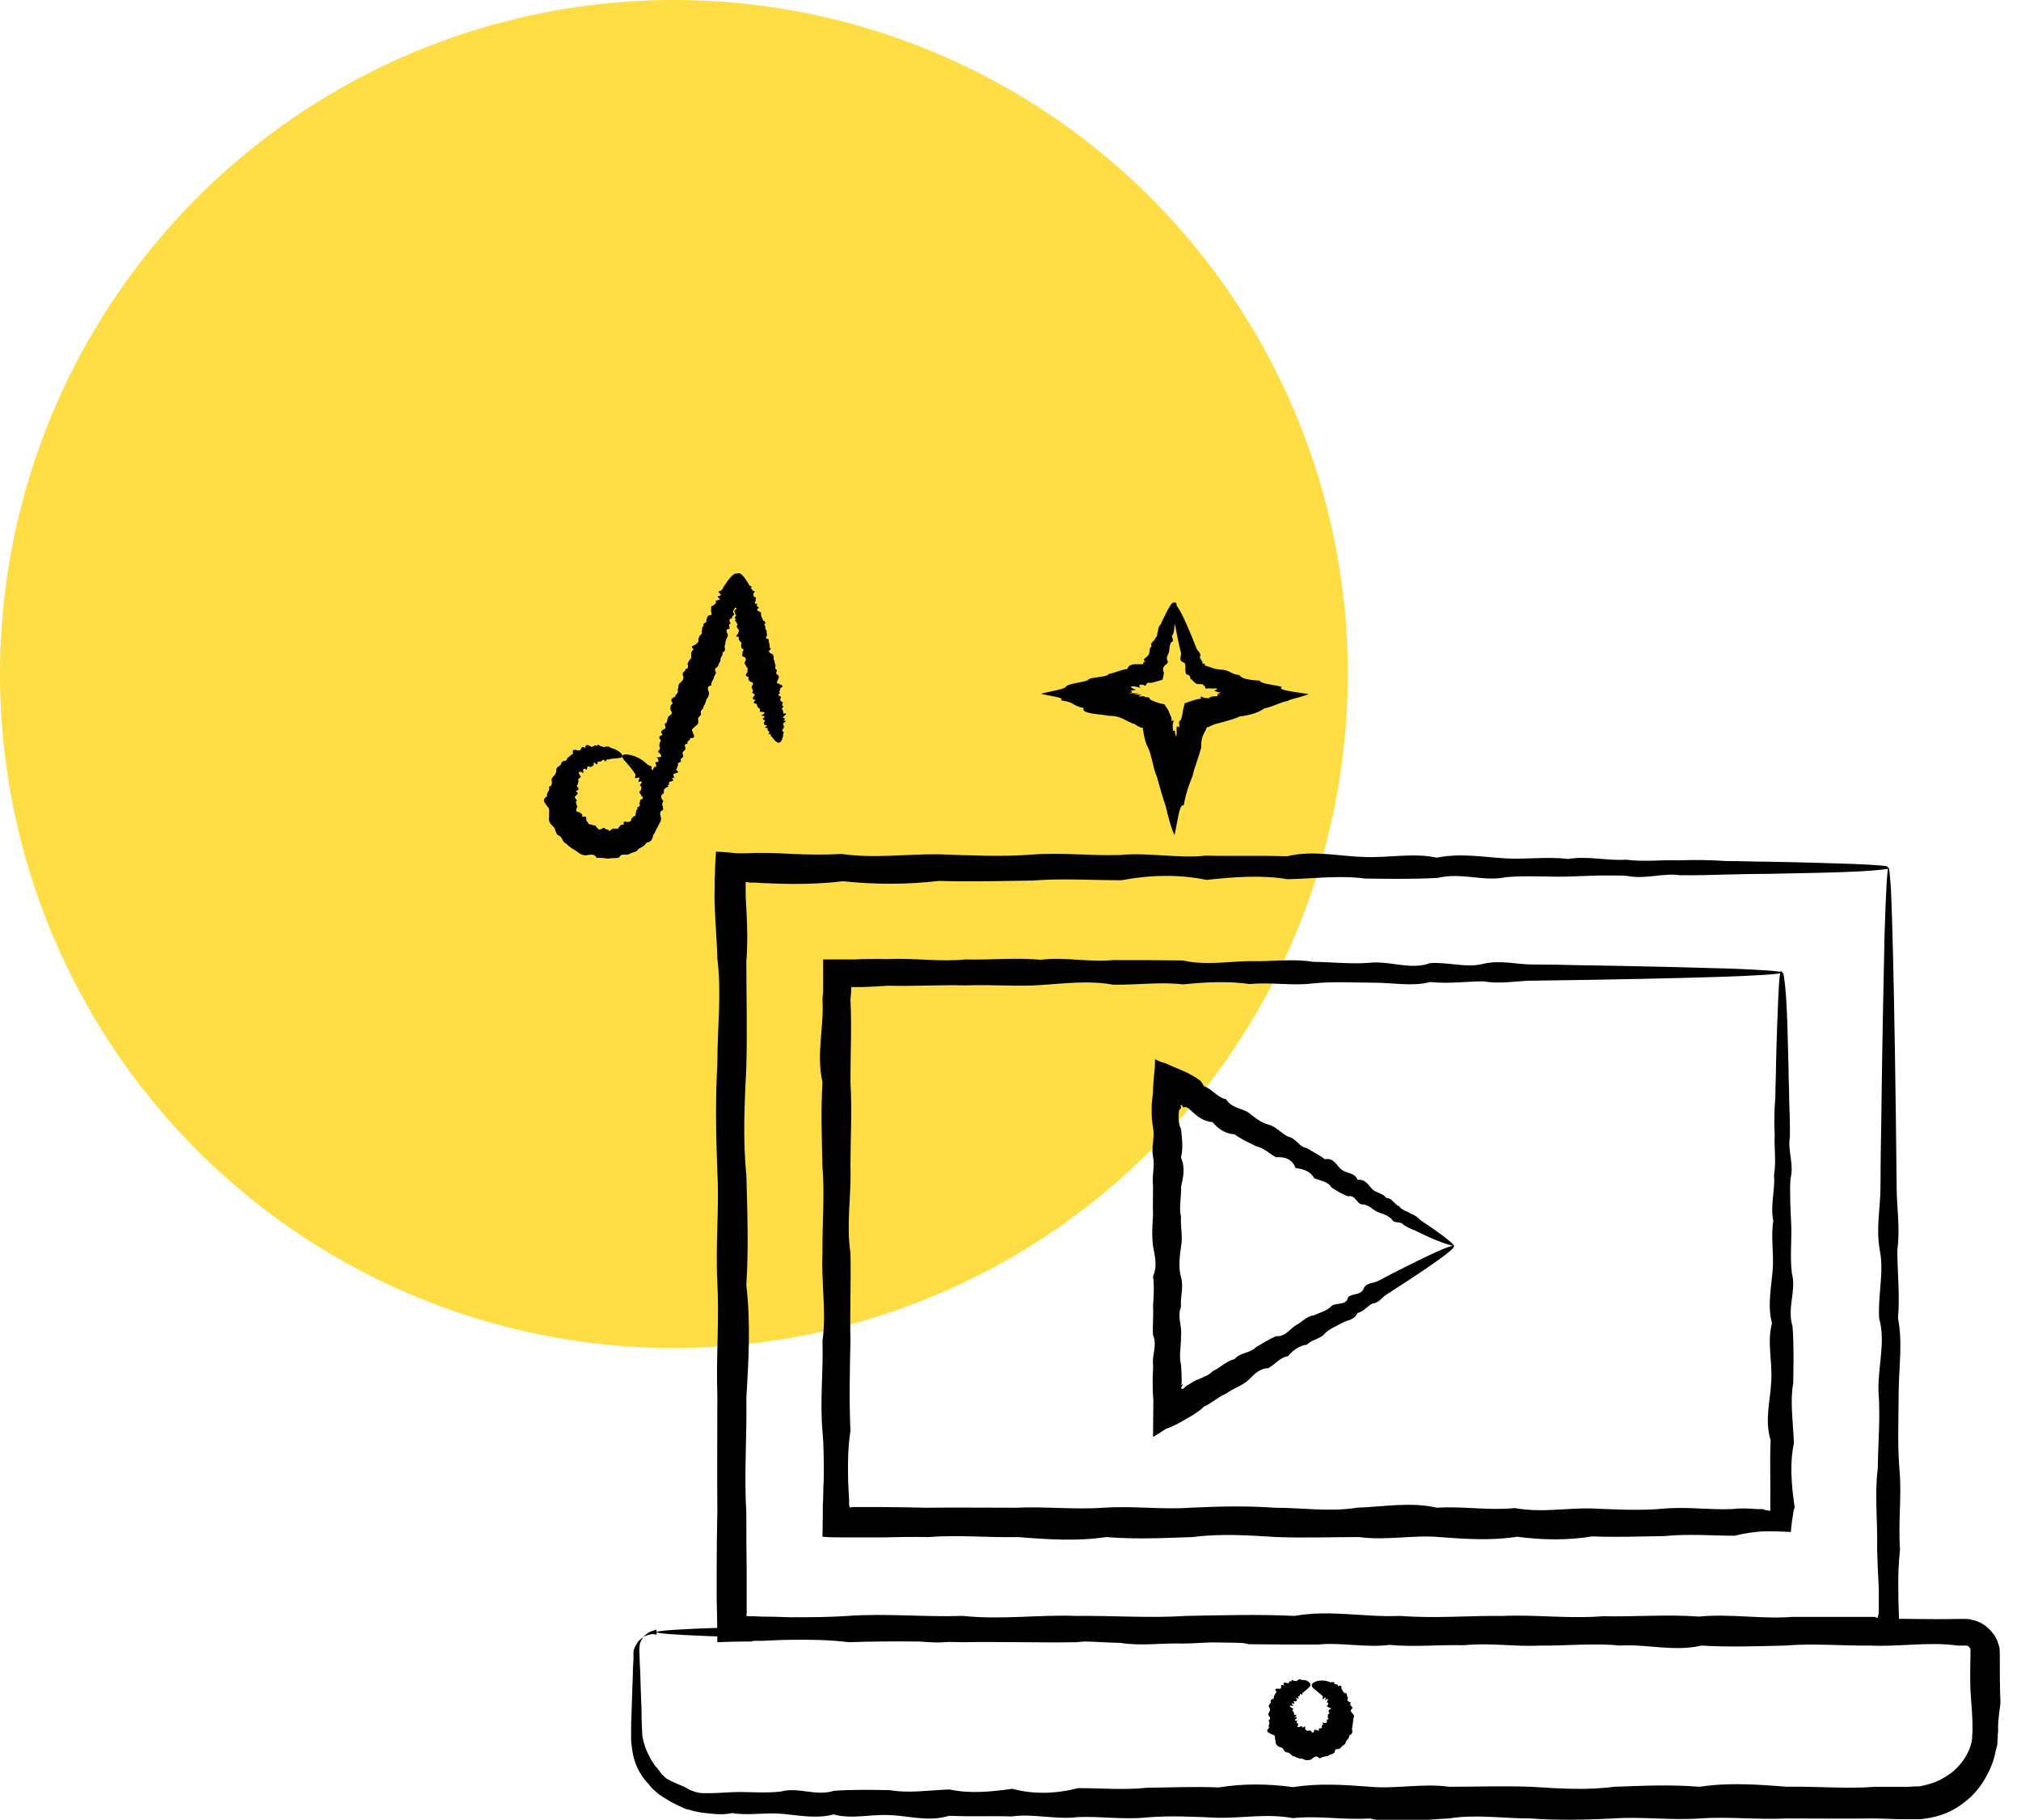 <?xml version="1.0" encoding="UTF-8"?>
<svg id="Layer_1" data-name="Layer 1" xmlns="http://www.w3.org/2000/svg" viewBox="0 0 59.98 54">
  <defs>
    <style>
      .cls-1 {
        fill: #fd4;
      }
    </style>
  </defs>
  <circle class="cls-1" cx="20" cy="20" r="20"/>
  <g>
    <path d="m56.05,25.78s-.31.05-.92.08c-.6.03-1.49.05-2.64.07-.38,0-.8.01-1.24.02-.44.01-.91.03-1.4.02-.5-.07-1.02.13-1.57.02-.55-.03-1.12,0-1.72.02-.6.02-1.22-.04-1.87.02-.65.14-1.32-.15-2.02.02-.7.04-1.41.03-2.16.02-.74-.1-1.5,0-2.29.02-.78-.13-1.59-.07-2.41.02-.83-.17-1.67-.15-2.53.01-.86,0-1.75-.06-2.65.01-.9.01-1.82.04-2.76.01-.94.11-1.89.11-2.86.01-.48.06-.97.08-1.47.08-.25,0-.49-.01-.74-.02-.12,0-.25-.01-.37-.02h-.19s-.01-.01-.01-.01h0s0,0,0,0h0s-.02,0-.02,0c-.03,0-.06-.01-.08-.01,0,.02,0,.05,0,.08v.05s0,.17,0,.17c0,.23.02.45.03.68.02.45.03.91-.01,1.37,0,1.03.03,2.07,0,3.13-.05,1.06-.11,2.13,0,3.21.03,1.08.07,2.18,0,3.28.13,1.11.07,2.22,0,3.35.02,1.13-.07,2.26,0,3.41,0,.57,0,1.15.01,1.73,0,.29,0,.58,0,.87v.22s0,.11,0,.11v.05s0,0,0,0c0,.02,0,.04-.02.06h0s.04.01.06.02h0s.05,0,.05,0h.11s.22.01.22.01c.29,0,.58.01.87.02.58,0,1.15,0,1.72-.04,1.15-.08,2.28.04,3.41,0,1.13.12,2.24-.04,3.35,0,1.11-.01,2.2.07,3.28,0,1.08-.02,2.15-.05,3.21,0,1.06-.19,2.1.05,3.13,0,1.03.08,2.05-.01,3.05,0,1-.04,1.99.09,2.96.01.97.02,1.92-.06,2.86.01.94-.09,1.86.08,2.76.01.45,0,.9,0,1.34,0,.22,0,.44,0,.66,0,.11,0,.22,0,.33,0,.04,0,.03,0,.04,0h.03s.05,0,.05,0c.03.01.06.02.09.03.01-.02.02-.06.03-.1,0-.05.01-.06.01-.18,0-.2,0-.39,0-.59-.02-.39-.04-.77-.05-1.16.02-.83-.08-1.63.02-2.41.01-.78.08-1.55.02-2.29-.02-.74.22-1.46.02-2.16-.04-.7.15-1.37.02-2.02-.12-.65.02-1.27.02-1.87,0-.6.01-1.17.02-1.72.03-2.47.07-4.41.1-5.74.02-.66.04-1.17.06-1.51.02-.34.04-.52.06-.52.02,0,.04.22.07.64.02.42.04,1.05.06,1.86.04,1.62.08,4,.11,6.99,0,.6.11,1.22.02,1.87,0,.65.08,1.32.02,2.02.14.7.03,1.41.02,2.16,0,.74-.04,1.5.02,2.29.08.78-.04,1.59.02,2.41-.04.38-.06.77-.05,1.16,0,.19,0,.39.01.59.01.31.02.62.04.93-.11,0-.22.01-.32.02h-.28s-.26-.02-.26-.02c-.11,0-.22,0-.33,0-.22,0-.44,0-.66,0-.44.01-.89.04-1.34.04-.9-.13-1.82-.04-2.76.01-.94.05-1.89-.02-2.86.01-.97-.02-1.96.03-2.96.01-1,.06-2.02.08-3.05,0-1.03.04-2.07,0-3.13,0-1.06.05-2.13,0-3.21,0-1.08.03-2.18-.13-3.28,0-1.11.02-2.22-.02-3.35,0-1.13-.02-2.26-.04-3.41,0-.57-.07-1.15-.08-1.72-.07-.29,0-.58.02-.87.03h-.22s-.11.02-.11.02h-.06s-.1,0-.1,0c-.27,0-.55.01-.82.02h0c0-.44-.01-.88-.02-1.31,0-.29,0-.58,0-.87,0-.58.01-1.15.02-1.73-.01-1.15,0-2.28,0-3.41-.04-1.13.06-2.24,0-3.35-.06-1.11.06-2.2,0-3.28-.04-1.08-.06-2.15,0-3.21,0-1.06.13-2.1,0-3.13-.01-.46-.05-.92-.07-1.37-.01-.23-.02-.45-.01-.68,0-.17,0-.33.01-.49,0-.22.02-.43.03-.63.22.01.43.03.63.05.17,0,.35,0,.52-.01.12,0,.25,0,.37,0,.25,0,.5.02.74.03.49.02.98.03,1.47,0,.97.14,1.92,0,2.86.01.94.03,1.86.08,2.76.01.9-.07,1.78.04,2.65.01.86-.08,1.71.11,2.53.02.82.02,1.63-.01,2.41.02.78-.19,1.55,0,2.29.02.74.03,1.46-.13,2.16.02.7-.14,1.37-.02,2.02.02.65.04,1.27-.06,1.87.02.6-.1,1.17.06,1.72.02.55.07,1.07,0,1.57.02.5-.02.96-.01,1.4.02.44,0,.85.02,1.24.02,1.15.02,2.04.05,2.64.07.6.03.92.05.92.08Z"/>
    <path d="m52.93,28.9s.05.25.08.72c.03.47.05,1.17.07,2.06,0,.3.02.62.02.97.01.34.03.71.02,1.1-.07.39.13.8.02,1.22-.03.43,0,.88.02,1.35.02.47-.04.96.02,1.46.14.51-.15,1.03.02,1.58.04.54.03,1.1.02,1.68-.1.58,0,1.17.02,1.79-.13.61-.07,1.24.02,1.88v.03s-.02.05-.02.05l-.02.1c0,.07-.02.13-.03.2-.02.13-.03.25-.04.37-.18-.01-.36-.02-.52-.02h-.24c-.06,0-.12,0-.18.01-.24.02-.48.06-.73.12-.67,0-1.36-.06-2.07.01-.7.01-1.42.04-2.15.01-.73.12-1.48.11-2.23.01-.76.12-1.53.07-2.31.01-.78-.07-1.58.11-2.38,0-.8,0-1.62.03-2.44,0-.83-.05-1.66-.11-2.51,0-.85.03-1.7.07-2.56,0-.86.13-1.74.07-2.62,0-.88.02-1.77-.07-2.66,0-.45-.01-.9,0-1.35.01-.23,0-.45,0-.68,0-.16,0-.32,0-.48,0-.21,0-.42,0-.63-.02h0c0-.22.01-.43.01-.64v-.3s.01-.17.01-.17c0-.23.01-.45.02-.68,0-.45,0-.9-.04-1.35-.08-.9.03-1.78,0-2.66.12-.88-.04-1.75,0-2.62-.01-.86.07-1.72,0-2.56-.02-.85-.05-1.68,0-2.51-.19-.83.05-1.64,0-2.45,0-.07.01-.14.02-.21v-.1s0-.07,0-.07v-.09c0-.24,0-.48,0-.72.22,0,.45,0,.67,0h.28s.19-.01.19-.01c.26,0,.51-.01.77,0,.78-.04,1.55.09,2.31.01.76.02,1.5-.06,2.23.01.73-.09,1.45.08,2.15.01.7,0,1.39,0,2.07.01.67.15,1.34.03,1.98.02.64.02,1.27-.08,1.89.02.61.01,1.21.08,1.79.02.58-.02,1.14.22,1.68.02.54-.04,1.07.15,1.58.02.51-.12.99.02,1.46.02.47,0,.92.01,1.35.02,1.93.03,3.44.07,4.48.1,1.03.04,1.59.08,1.59.12,0,.04-.68.09-1.95.13-1.27.04-3.12.08-5.46.11-.47,0-.96.11-1.46.02-.51,0-1.03.08-1.58.02-.54.14-1.1.02-1.68.02-.58,0-1.17-.04-1.79.02-.61.08-1.24-.04-1.89.02-.64-.09-1.3-.06-1.98.01-.67-.08-1.36.02-2.07.01-.7-.13-1.42-.04-2.15.01-.73.05-1.48-.02-2.23.01-.76-.02-1.53.03-2.31.01-.25.02-.51.03-.77.04h-.19s-.09,0-.09,0h0s-.02,0-.03,0c0,0,0,.02-.01.03h0s0,0,0,0v.02s0,.11,0,.11l-.02.21c.04.8,0,1.62,0,2.45.05.83,0,1.66,0,2.51.03.85-.13,1.7,0,2.56.02.86-.02,1.74,0,2.62-.02.88-.04,1.77,0,2.66-.07.45-.08.9-.07,1.35,0,.23.02.45.03.68v.17s.01.02.01.02h0s0,.02,0,.02c0,.02.01.03.02.03h.04s0-.01,0-.01h0s0,0,0,0c0,0,0,0,0,0h.18c.23,0,.45,0,.68,0,.45,0,.9.01,1.35.02.9-.01,1.78,0,2.66,0,.88-.04,1.75.06,2.62,0,.86-.06,1.72.06,2.56,0,.84-.04,1.68-.06,2.51,0,.83,0,1.64.13,2.44,0,.8-.03,1.6-.18,2.38,0,.78-.05,1.55.09,2.31.01.76.14,1.5,0,2.23.01.73.03,1.45.07,2.15.01.7-.07,1.39.04,2.07.01.25-.03.49-.02.73,0h.18s.03.01.04.02h.01s.03.01.03.01c.04,0,.09.02.14.02,0-.03,0-.06,0-.1,0-.02,0-.03,0-.05,0,0,0-.02,0-.02,0,0,0,0,0-.01v-.03c.01-.64-.02-1.27.01-1.88-.19-.61,0-1.21.02-1.79.03-.58-.13-1.14.02-1.68-.14-.54-.02-1.07.02-1.58.04-.51-.06-.99.02-1.46-.1-.47.06-.92.02-1.35.07-.43,0-.84.02-1.22-.02-.39-.01-.75.02-1.1,0-.34.02-.67.02-.97.02-.9.05-1.59.07-2.06.02-.47.05-.72.08-.72Z"/>
    <path d="m19.48,48.35s-.02.01-.04.02c-.03.01-.07.02-.12.04-.1.04-.25.14-.32.34-.03.1-.03.21-.02.36,0,.14.01.3.02.47.01.34.02.73.04,1.18,0,.15,0,.3.01.46,0,.08.01.15.01.23,0,.08.02.15.04.23.04.15.09.3.18.45.03.08.08.14.13.22.02.04.05.07.08.1.03.03.05.07.08.1.02.04.05.07.08.11.03.03.07.06.1.09.03.03.07.05.11.07.04.02.08.05.12.06.17.08.34.13.5.24.05.01.09.03.14.05.05.01.1.02.14.03.05.01.1.01.15.01.05,0,.1,0,.15,0,.22,0,.45-.02.68-.03.46-.02.94.04,1.45-.02.5-.14,1.02.15,1.56-.02.54-.04,1.09-.03,1.66-.02.57.1,1.16,0,1.77-.02.61.13,1.23.07,1.86-.02.64.17,1.29.15,1.96-.02.67,0,1.35.06,2.04-.01.7-.01,1.41-.04,2.13-.01.72-.12,1.46-.11,2.21-.01.75-.12,1.51-.07,2.28-.01.77.07,1.56-.11,2.35,0,.79,0,1.6-.03,2.42,0,.82.05,1.64.11,2.48,0,.84-.03,1.68-.07,2.53,0,.85-.13,1.72-.07,2.59,0,.87-.02,1.75.07,2.63,0,.22,0,.44,0,.67,0h.33s.16-.01.16-.01h.13c.18-.03.35-.08.51-.14.16-.07.31-.16.46-.27.14-.11.27-.25.37-.4.1-.15.18-.32.22-.5.01-.04.02-.09.02-.13v-.07s.01-.07.01-.07v-.07s0-.04,0-.07v-.17c-.01-.22-.02-.44-.04-.67-.04-.44-.03-.88-.02-1.32v-.08s0-.06,0-.06c0,0,0-.01,0-.02,0,0,0-.01,0-.02,0-.02-.01-.03-.01-.04-.01,0-.02-.03-.03-.04-.02-.03-.06-.04-.09-.04,0,0-.02,0-.02,0,0,0-.02,0-.03,0h-.04s-.16,0-.16,0c-.87-.12-1.73.04-2.59,0-.85.01-1.7-.07-2.53,0-.84.02-1.66.05-2.48,0-.82.19-1.62-.05-2.42,0-.79-.08-1.58.01-2.35,0-.77.04-1.53-.09-2.28-.01-.75-.02-1.48.06-2.21-.01-.72.09-1.43-.08-2.13-.01-.7,0-1.38,0-2.04-.01-.67-.15-1.32-.02-1.96-.02-.64-.02-1.26.08-1.86-.02-.6-.01-1.19-.08-1.77-.02-.57.02-1.13-.22-1.66-.02-.54.04-1.06-.15-1.56-.02-.5.12-.98-.02-1.45-.02-.46,0-.91-.01-1.33-.02-1.91-.03-3.4-.07-4.43-.1-1.02-.04-1.57-.08-1.57-.12,0-.04.67-.09,1.93-.13,1.25-.04,3.08-.08,5.4-.11.46,0,.94-.11,1.45-.02.5,0,1.02-.08,1.56-.02.54-.14,1.09-.03,1.66-.02.57,0,1.16.04,1.77-.02.6-.08,1.23.04,1.86-.02.64.09,1.29.06,1.96-.01.67.08,1.35-.02,2.04-.01.7.13,1.41.04,2.13-.01.72-.05,1.46.02,2.21-.01.75.02,1.51-.03,2.28-.01.77-.06,1.56-.08,2.35,0,.8-.04,1.6,0,2.42,0,.82-.05,1.64,0,2.48,0,.84-.03,1.68.13,2.53,0,.85-.02,1.72.02,2.59,0h.16s.04,0,.04,0c.01,0,.02,0,.05,0,.05,0,.09,0,.14.02.18.03.36.11.5.24.07.06.13.13.19.21.05.08.1.16.12.25.01.04.03.09.04.13,0,.05.01.09.01.14,0,.05,0,.07,0,.1v.08c0,.44,0,.88.02,1.32-.03.22-.06.44-.07.67v.17s0,.06-.01.09v.1s-.01.1-.01.1v.1c-.02.06-.03.13-.05.19-.05.26-.14.51-.27.74-.12.23-.28.45-.48.64-.2.18-.43.34-.67.45-.25.11-.52.17-.79.2h-.2s-.17,0-.17,0h-.33c-.22-.01-.44-.01-.67-.02-.88.01-1.76,0-2.63,0-.87.04-1.73-.06-2.59,0-.85.06-1.7-.06-2.53,0-.84.04-1.66.06-2.48,0-.82,0-1.62-.13-2.42,0-.8.03-1.58.18-2.35,0-.77.05-1.53-.09-2.28-.01-.75-.14-1.48,0-2.21-.01-.72-.03-1.43-.07-2.13-.01-.7.07-1.38-.04-2.04-.01-.67.08-1.32-.11-1.96-.02-.64-.02-1.26.01-1.86-.02-.61.19-1.19,0-1.77-.02-.57-.03-1.13.13-1.66-.02-.54.14-1.06.02-1.56-.02-.5-.04-.98.06-1.45-.02-.23.05-.46.04-.68.01-.05,0-.12-.01-.18-.02-.06,0-.12-.02-.18-.03-.06-.01-.12-.02-.17-.04-.06-.02-.11-.03-.17-.04-.21-.1-.42-.19-.6-.31-.05-.03-.09-.06-.14-.09-.04-.03-.09-.06-.13-.1-.04-.03-.08-.07-.12-.11-.04-.04-.07-.08-.1-.12-.3-.3-.46-.69-.5-1.05-.01-.09-.03-.18-.03-.27,0-.09,0-.18,0-.26,0-.16,0-.31.01-.46.01-.44.03-.84.04-1.18,0-.17.01-.33.02-.47,0-.04,0-.07,0-.11,0-.02,0-.03,0-.05,0-.02,0-.04,0-.06,0-.08.03-.14.06-.2.01-.03.03-.06.05-.08,0-.01.02-.03.02-.04.01-.01.02-.02.03-.03.02-.02.04-.04.06-.06.02-.02.04-.03.06-.04.04-.03.08-.05.12-.06.04-.02.07-.02.1-.03.06-.02.11-.01.14,0,.03,0,.05,0,.05.01Z"/>
    <path d="m38.89,49.99c0,.06-.06.1-.14.17-.01.01-.03.02-.04.03-.01.02-.03.04-.04.04-.04-.06.01.13-.05.04-.03-.02-.04.01-.05.05,0,.03-.06-.01-.04.05.03.06,0,.04-.03.02-.03-.02-.06-.03-.01.04,0,.04-.01.05-.04.06-.1-.05-.03.04-.03.07-.12-.05-.09.01-.02.07-.17-.05-.16,0-.01.08,0,.02-.08.04,0,.08,0,.03.04.05,0,.08.12.03.11.04.02.08.12,0,.08.03.03.08-.03.02,0,.03.03.03.03,0,.05,0,.01.04,0,.03.05.03.05.07-.01.03-.02.06-.02.07,0,.02.03.02.08-.01.04,0,.08-.02.07.05.09-.1.07-.04.08.04.02,0,.02.02.04.03.01.01.03.02.05,0,.01.01.03,0,.04,0,.02,0,.03-.01.04.02.01.02.03.04.05.04.02,0,.03-.01.04-.05,0-.04.02-.04.04-.03.02.01.04.02.05,0,.04.05.05.03.05.01,0-.02,0-.06.02-.05.01-.02.09.02.07-.05,0-.02,0-.03.01-.05,0-.01.02-.02.05-.01-.07-.07-.05-.07-.02-.06.03,0,.09.02.07,0,.04,0,.05,0,.04-.03,0-.02-.02-.04,0-.04-.01-.02.01-.02.03-.03.02,0,.03-.02,0-.04.01-.01,0-.03-.01-.04,0-.01,0-.02.03-.04-.05-.01-.03-.02,0-.04.02-.01.05-.03.01-.04,0-.03-.02-.05,0-.08.07-.03.07-.05.05-.06-.02,0-.06,0-.06-.02,0-.03-.1,0-.02-.07,0-.02.03-.09-.03-.07-.02,0,.02-.05.03-.08.01-.03,0-.05-.07.01-.02,0,0-.03,0-.06,0-.03,0-.05-.04,0-.09.09-.03-.04-.04-.05-.01-.02-.03-.03-.05-.05-.14-.13-.28-.2-.28-.28,0-.04.04-.09.14-.12.09-.03.25-.04.42.03.03.01.13-.05.11.05.03.02.12-.01.11.07.13-.07.09.05.11.09.04.03.03.1.1.11.1,0,.02.11.09.13-.05.09-.01.12.08.15-.03.04-.02.07,0,.09.02.03.05.05.05.08-.11.08-.02.12.03.19.02.03.02.07,0,.1,0,.03-.02.07-.01.1-.03.06,0,.14-.04.21.03.09.02.17-.07.2,0,.08-.07.13-.11.19,0,.05-.03.08-.06.1-.03.02-.06.04-.09.08-.02.04-.07.04-.11.04-.04,0-.07.03-.07.1-.06.06-.15.06-.21.11-.08.01-.16.02-.24.07-.05-.06-.09-.07-.13-.05-.04.01-.08.05-.12.08-.04.02-.09.02-.13.02-.04,0-.08-.02-.12-.04-.09,0-.17-.03-.24-.07-.05,0-.08-.03-.11-.06-.03-.03-.06-.06-.11-.06-.05,0-.07-.03-.1-.07-.02-.04-.04-.07-.09-.08-.04-.01-.08-.03-.11-.06-.03-.03-.05-.07-.04-.12-.02-.03-.02-.08-.02-.12,0-.04-.02-.07-.09-.08-.03-.03-.09-.04-.12-.07-.03-.03-.04-.07.04-.13-.03-.03-.02-.07,0-.11,0-.04.02-.07-.03-.1.06-.04.06-.07.05-.1-.02-.03-.05-.06-.05-.1.03-.07.08-.12.03-.19-.03-.04-.01-.07,0-.09.02-.03.05-.05.05-.08-.03-.04,0-.06.04-.08.03-.02.07-.03.04-.08.04-.04.04-.1.09-.13-.06-.07-.05-.1,0-.1.04,0,.09,0,.11,0,.03,0,.02-.05.02-.08,0-.03.02-.05.09-.01-.06-.14.06-.08.11-.07.05,0,.03-.1.11-.05-.02-.11.09.02.1-.03.06.05.06-.02.1-.02.02-.03.05-.03.09,0,.03,0,.05,0,.07,0,.07.01.12.03.15.06.03.02.05.05.05.08Z"/>
    <path d="m43.16,36.98s-.33-.07-.88-.33c-.09-.04-.19-.09-.29-.14-.11-.04-.22-.09-.33-.16-.08-.13-.29-.02-.36-.18-.11-.1-.25-.15-.4-.2-.15-.06-.25-.2-.43-.23-.21.03-.22-.3-.46-.24-.17-.06-.33-.16-.49-.26-.11-.19-.34-.2-.52-.28-.11-.21-.32-.27-.55-.3-.1-.26-.3-.34-.58-.32-.2-.11-.36-.28-.6-.33-.21-.11-.43-.2-.63-.35-.27-.02-.48-.15-.65-.36-.28-.02-.48-.19-.67-.37-.02-.02-.05-.04-.08-.06-.01,0-.03-.02-.04-.02,0,0-.01,0-.01,0h0s-.03,0-.04,0c-.03.01-.02.04-.07-.05-.01-.01-.03-.02-.04-.02,0,.05.02.09,0,.12-.03.02-.05,0-.06.18,0,.14,0,.28.07.42.03.28.07.56,0,.85.13.29.07.58,0,.87.02.29-.07.59,0,.88-.02.3.06.6,0,.9-.04.3-.08.6,0,.9.09.3-.03.59,0,.88-.12.29.04.58,0,.87.01.29-.07.57,0,.85.01.14.02.28.02.42,0,.03,0,.07,0,.1v.03s0,0,0,0h0s-.01.03-.03.05c.07-.02.08-.05.07-.03,0,.01-.04.07-.06.12,0,.02,0,.03.02,0,0,.05.04.02.07,0,.01-.01.03-.03.04-.04h0s0,0,.01-.01l.04-.03s.06-.03.09-.05c.21-.16.49-.18.67-.37.23-.11.4-.3.65-.36.16-.2.46-.17.63-.35.2-.12.4-.24.6-.33.27.02.4-.2.58-.32.19-.09.32-.28.55-.3.18-.09.39-.13.52-.28.16-.11.44,0,.49-.26.14-.12.38-.05.46-.25.08-.19.29-.15.43-.23.14-.07.27-.14.4-.21,1.14-.58,1.81-.89,1.85-.82.04.08-.7.6-2.01,1.44-.13.08-.22.25-.41.26-.15.08-.26.24-.44.28-.09.21-.3.21-.47.3-.16.1-.36.16-.5.31-.14.17-.38.17-.53.33-.23.03-.41.16-.56.34-.24.04-.38.24-.59.36-.27,0-.43.2-.61.37-.19.16-.43.23-.64.38-.23.1-.42.28-.66.39-.02.02-.05.04-.07.07l-.04.03s-.02.01-.03.02l-.04.03c-.1.07-.21.14-.32.2-.22.13-.44.25-.63.31-.13.09-.26.17-.38.24,0-.35.01-.74.01-1.1-.01-.12-.02-.25-.02-.38v-.27c0-.14.02-.28.01-.42-.03-.28.13-.56,0-.85-.02-.29.02-.58,0-.87.02-.29.04-.59,0-.88.14-.3.05-.6,0-.9-.04-.3-.02-.6,0-.9-.01-.3,0-.59,0-.88-.04-.29.06-.58,0-.87-.06-.29.06-.57,0-.85-.02-.14-.04-.28-.04-.42,0-.03,0-.07,0-.1v-.17c.01-.13.03-.26.04-.38,0-.18.02-.35.03-.5.02-.16.03-.3.03-.47.11.06.21.1.31.12.2.1.41.17.64.28.11.06.23.12.34.2l.04.03s.03.02.03.03c.01.01.02.03.03.04.02.03.04.06.06.1.25.09.4.34.66.39.15.25.43.26.64.38.2.15.38.31.61.37.24.06.38.26.59.36.23.04.33.31.56.34.18.12.37.2.53.33.27-.06.35.2.5.31.15.12.39.08.47.3.23-.03.32.16.44.28.12.12.32.11.41.26.18-.01.24.2.38.24.09.13.24.14.34.22.12.04.22.11.3.2.09.06.18.12.27.18.49.34.75.55.72.59Z"/>
    <path d="m19.37,23.78s-.07-.11-.06-.26c0-.03,0-.05,0-.08,0-.03,0-.06,0-.09.08,0-.1-.11.01-.1.04-.02.03-.07.02-.11,0-.04.07-.06.02-.12-.11-.09.17-.03.03-.13-.02-.05,0-.09.03-.13.11,0,.03-.09.03-.14.14,0,.1-.07.04-.15.18.01.17-.05.04-.16.01-.05.1-.08.04-.16,0-.06,0-.12.05-.17-.09-.1-.06-.15.05-.17-.09-.1-.03-.14.05-.18.09-.04-.06-.16.06-.18.03-.06.02-.13.06-.19.07-.05.15-.09.06-.19,0-.08-.02-.15.07-.2-.1-.11-.02-.16.07-.2,0-.07.12-.11.07-.2.04-.06,0-.16.08-.21.06-.06.12-.11.08-.21-.05-.1.08-.12.08-.2.14-.02.01-.15.08-.2.01-.07.12-.11.08-.19,0-.07,0-.14.08-.19-.16-.13.09-.11.08-.18.1-.03.03-.13.08-.18-.01-.07.13-.09.07-.17.04-.05-.01-.14.07-.17-.07-.09.12-.08.07-.16.02-.05.03-.11.07-.15.16,0,.06-.09.07-.15.03-.04-.04-.13.07-.14.03-.04.11-.07.07-.13,0-.05.23-.01.06-.12-.02-.05.17-.03.06-.11-.1-.08.04-.07.06-.1.02-.03.04-.07.06-.1.17-.27.3-.41.38-.39.08.03.08.27.02.65,0,.04.08.11-.02.12-.01.04.05.11-.03.13.11.09,0,.09-.03.13-.01.05-.07.08-.03.14.06.07-.07.08-.04.15-.1.02-.1.08-.04.16-.1.02-.02.11-.04.16-.14,0-.08.1-.05.17.02.07-.06.11-.05.17-.04.05-.01.13-.05.18.03.08.03.15-.06.18.02.08-.04.13-.06.19.02.08-.05.12-.06.19,0,.07-.17.08-.07.2,0,.07-.07.12-.07.2-.04.06-.08.12-.07.2-.15.02-.1.12-.07.21.01.08-.03.15-.08.21-.01.07-.04.14-.08.2.01.08-.11.11-.08.2.03.09-.11.11-.08.19.01.08.01.15-.08.19-.02.06-.16.08-.08.18,0,.07.13.19-.08.18.02.08-.13.09-.07.17-.15,0-.05.11-.07.17-.05.05-.11.08-.07.16.04.08-.07.09-.07.15.06.08-.14.07-.07.15-.04.04-.02.1-.07.14.16.11-.03.09-.07.13-.04.03.09.13-.06.12.12.09-.01.09-.06.11-.05.02.03.1-.06.1.08.07-.08.05-.06.1-.07,0-.03.06-.05.09.01.04,0,.06-.05.08-.02.02-.03.05-.05.07-.09.12-.17.18-.22.16Z"/>
    <path d="m18.49,22.44s-.04.04-.09.05c-.02,0-.05,0-.08.01-.03,0-.07.01-.11.01-.03,0-.05,0-.08.01-.03,0-.06.02-.09.02-.03-.07-.06.13-.1.02-.04-.03-.07,0-.1.03-.03.03-.09-.03-.11.05,0,.07-.03.04-.06.01-.03-.03-.06-.04-.05.04-.02.05-.06.06-.11.07-.09-.07-.08.05-.1.08-.11-.07-.12,0-.09.1-.16-.09-.18-.02-.08.11-.01.02-.04.03-.06.05-.02.02-.03.04-.01.08,0,.02-.01.05-.02.07,0,.03-.01.05-.04.07.04.04.07.08.06.1,0,.02-.04.04-.09.05.11.07.06.1-.01.16-.03.02,0,.05.02.08.02.03.05.05,0,.08,0,.05.04.1.04.16-.02.03-.03.07-.03.1,0,.03.03.05.09.05.03.02.05.03.07.05.02.02.03.05.02.09.14-.04.12.03.12.12.03,0,.04.04.06.07.02.02.04.05.08.03.02.02.05.02.08.03.03,0,.06,0,.08.05.02.03.05.05.07.07.03.01.06,0,.1-.02.04-.04.06-.03.09,0,.03.02.06.04.08.02.03.06.06.05.09.02.03-.02.05-.06.08-.04.03,0,.06,0,.09,0,.03,0,.06,0,.07-.05.02-.02.04-.04.06-.06.02-.01.05-.02.09-.01-.03-.09,0-.09.03-.09.04,0,.09.03.1,0,.05.01.07-.01.08-.04,0-.03.01-.06.04-.07,0-.03.03-.04.06-.05.03-.01.05-.03.03-.07.02-.02.02-.05.02-.08,0-.03.01-.05.05-.06-.04-.04-.01-.06.02-.07.03-.02.06-.04.03-.07,0-.02,0-.05.01-.07,0-.02.01-.05.02-.07.07-.02.08-.05.07-.07-.01-.02-.05-.05-.06-.07.01-.05-.1-.07,0-.14,0-.04.05-.11-.02-.13-.02-.02.02-.06.04-.09.02-.03.02-.06-.08-.03-.03,0,0-.05.01-.08.01-.03.01-.06-.06-.04-.12.04-.03-.07-.05-.1-.02-.03-.04-.06-.06-.09-.18-.26-.36-.38-.33-.46.01-.04.09-.06.23-.03.13.03.33.1.52.29.04.04.16.02.11.12.03.05.13.06.11.15.15,0,.08.11.1.17.03.06,0,.14.08.19.09.06,0,.15.05.22-.08.08-.05.15.02.24-.04.04-.04.08-.03.12.01.04.03.09.02.13-.07.03-.09.07-.09.11,0,.04.02.09.03.15,0,.05-.02.09-.04.13-.02.04-.05.08-.06.12-.06.07-.07.18-.14.24,0,.06-.02.11-.05.15-.03.04-.08.07-.14.07-.05.1-.15.14-.24.19-.01.02-.03.04-.05.06-.02.01-.05.03-.07.03-.05.02-.1.03-.15.06-.04.03-.11.02-.16.02-.06,0-.1,0-.14.08-.1.04-.22.01-.33.04-.11-.01-.22-.04-.34-.02-.04-.08-.09-.1-.15-.1-.05,0-.12.01-.18.02-.06,0-.11-.02-.17-.05-.05-.03-.1-.07-.14-.1-.1-.05-.19-.12-.27-.2-.06-.02-.08-.07-.11-.12-.03-.05-.05-.1-.11-.12-.06-.02-.07-.08-.09-.13-.02-.05-.03-.11-.08-.14-.04-.04-.08-.08-.1-.13-.02-.05-.03-.1-.01-.16-.01-.05,0-.11,0-.16,0-.05,0-.1-.06-.14-.02-.05-.07-.09-.09-.15-.02-.05,0-.1.09-.15-.02-.05,0-.1.03-.14.02-.04.05-.08.02-.14.08-.03.09-.07.09-.12,0-.05-.02-.1,0-.14.03-.04.06-.07.09-.1.02-.04.04-.07.04-.13,0-.05.02-.09.06-.11.04-.03.07-.05.09-.09,0-.06.04-.07.09-.08.04-.01.09-.02.08-.08.07-.04.11-.11.18-.13-.03-.1,0-.12.05-.12.05,0,.1.03.13.02.04,0,.05-.05.07-.08.02-.03.05-.04.11.01,0-.08.03-.1.07-.09.04,0,.08.04.11.05.06.02.1-.09.16-.02.04-.11.11.04.15,0,.05.06.09,0,.14.02.04-.02.08-.01.12.03.04.01.07.02.1.03.05.02.08.04.12.06.03.02.06.04.08.06.04.04.05.07.04.09Z"/>
    <path d="m23.14,22.04c-.05.01-.12-.03-.19-.12-.01-.01-.02-.03-.04-.05-.02-.02-.04-.03-.04-.06.06-.04-.14-.01-.04-.06.02-.03-.01-.05-.04-.07-.03-.02.03-.07-.04-.08-.14,0,.13-.1-.04-.08-.04-.02-.04-.06-.04-.09.09-.06-.02-.07-.04-.1.11-.07.05-.09-.04-.1.16-.08.12-.11-.04-.11-.01-.04.04-.09-.04-.11-.02-.04-.06-.07-.04-.12-.12-.01-.13-.06-.04-.12-.13-.01-.09-.07-.04-.13.06-.06-.13-.06-.04-.13,0-.05-.05-.09-.04-.14.04-.06.08-.12-.04-.14-.04-.04-.09-.08-.04-.14-.14-.02-.1-.08-.04-.15-.03-.04.04-.12-.04-.15,0-.06-.08-.09-.04-.15.03-.06.05-.12-.04-.15-.09-.03,0-.11-.04-.15.11-.08-.06-.09-.03-.15-.02-.05.04-.12-.03-.15-.03-.04-.07-.08-.03-.14-.2,0,.02-.1-.03-.14.07-.07-.03-.09-.03-.14-.05-.04.06-.11-.02-.13,0-.05-.08-.07-.02-.13-.1-.02.06-.1-.02-.13,0-.04-.03-.08-.02-.12.13-.07,0-.08-.01-.12,0-.04-.1-.05-.01-.11,0-.04.06-.09,0-.11-.03-.03.19-.12,0-.1-.04-.02.13-.1,0-.09-.13,0,0-.06,0-.09,0-.03,0-.06,0-.08,0-.23.05-.38.12-.4.09-.02.2.11.34.36.01.02.12.03.04.08,0,.03.09.04.04.08.14,0,.04.06.04.09.01.03-.02.08.04.1.09.01-.02.08.04.1-.07.06-.04.09.04.11-.07.06.04.07.04.11-.11.07-.02.09.04.12.06.03,0,.09.04.12-.01.05.05.08.04.13.07.03.1.07.04.13.05.04.03.09.04.14.06.03.02.1.04.14.04.04-.11.13.04.14.03.04,0,.1.04.15,0,.05-.01.11.04.15-.12.08-.03.12.04.15.05.04.04.1.04.15.03.05.03.1.04.15.05.04-.03.11.03.15.07.03-.04.11.03.15.05.04.08.08.03.14.01.05-.1.12.03.14.04.04.2.05.02.14.06.03-.07.11.02.13-.13.08.01.09.02.13-.02.05-.05.1.02.13.08.02-.02.09.02.12.09.02-.08.1.01.12,0,.04.03.07.01.11.19-.01.02.07,0,.11-.02.04.14.03,0,.1.15,0,.03.06,0,.09-.03.04.07.04,0,.09.1,0-.04.07,0,.08-.06.04,0,.05,0,.07.03.02.03.04,0,.07,0,.02,0,.04,0,.06-.02.11-.06.18-.11.19Z"/>
    <path d="m34.89,17.88c.05.02.04.21-.01.56,0,.06-.02.12-.03.18,0,.07-.01.14-.04.21-.09.05.08.18-.05.23-.05.07-.05.16-.06.25,0,.09-.1.16-.06.28.05.07,0,.1-.05.14,0,0-.01,0-.02.02,0,0-.01.02-.02.02-.01.02-.02.03-.03.05-.01.04,0,.08.02.14,0,.07-.02.14-.04.21-.1.03-.2.06-.31.09-.03,0-.05,0-.07,0-.01,0-.02,0-.03,0,0,0-.01,0-.01,0-.02,0-.03,0-.04.02-.02.02-.03.06-.05.07-.07-.04-.13-.04-.16-.03-.03.02-.02.05.02.09-.29-.09-.4-.03-.13.06-.02,0-.08.01-.12.02-.04,0-.07.02,0,.03-.01,0,0,.02-.01.03,0,0-.03.01-.1.02.03,0,.06,0,.08,0,.33.01.28,0,.07.04.19,0,.25,0,.25,0,0,0-.05.02-.09.04-.04.02.04.02.1.01.06,0,.1-.01.06.02.02.01.05.01.08.01.03,0,.05,0,.07.02,0,.01.01.02.02.04,0,0,.03.02.05.03l.07.03c.1.04.19.07.31.09.03.05.06.1.1.15.03.07.06.14.09.21l.02.05h0s0,.01,0,.02c.01.01,0,.03-.01.08.06-.04.07-.05.07-.03,0,.02-.02.08-.03.16.01,0,0,.05.01.1,0,.05.01.09.03.02,0,.05.01.03.02.02,0,0,.01-.01.02.1h0s.02.08.03.07c0-.01.02-.07.01-.19,0-.13,0-.11.01-.1.01.01.03.03.03-.02.04.08.05.02.04-.02,0-.05-.02-.1,0-.1,0-.03.02-.03.04-.05,0,0,0-.01.01-.02,0,0,0,0,0-.01l.02-.05c.02-.07.03-.14.04-.22.02-.07.03-.13.05-.2.11-.04.22-.08.33-.11l.09-.02h.04s0-.01,0-.01h0s0,0,0,0c0,0,.02,0,.03.01-.03-.09-.02-.08.02-.06.04.02.12.05.12.03.07.02.1,0,.11,0,.01-.01,0-.03.04-.03-.01-.01.05-.01.12-.02.06,0,.13,0,.05-.03.04,0,.03-.01.02-.02,0,0,0-.01.09-.02.01,0,.03,0,.04,0-.18,0-.13-.01-.08-.02.05,0,.09-.02-.02-.03-.05-.02-.11-.03-.12-.05.12-.04.09-.06.04-.06-.06,0-.13,0-.17,0-.02-.01-.07,0-.1,0-.03,0-.05,0-.04-.05-.02-.01-.04-.04-.06-.06-.01,0-.03-.02-.04-.02h-.01s-.02,0-.03,0c-.02,0-.05,0-.07,0-.05,0-.1-.04-.13-.07-.03-.03-.06-.07-.1-.09,0-.07-.03-.11-.12-.13-.02-.03-.03-.08-.03-.12,0-.02,0-.04,0-.06v-.03s0-.01,0-.02c0-.06,0-.11-.07-.13-.14-.06-.04-.19-.06-.28-.02-.09-.04-.17-.06-.25-.16-.73-.21-1.16-.13-1.18.08-.03.32.45.65,1.3.03.08.16.14.1.26.01.05.05.09.07.13v.02s.01,0,.01,0c0,0,0,0,0,.01,0,0,0,.02-.01.04.05-.01.07-.02.07,0,.01,0,0,.05.03.06,0,0,.01,0,.02,0h0s.03.01.03.01c.04.01.08.03.12.04.08.03.16.05.27.06.12,0,.21.03.28.07.08.04.15.08.28.09.07.11.25.14.61.17.02.05.12.08.25.1.13.03.3.05.4.08-.06.05,0,.08.14.11.14.03.35.06.55.09.03,0,.07.01.1.02-.06.03-.19.06-.31.1-.12.03-.24.06-.31.1-.15.03-.24.07-.34.11-.1.04-.2.08-.35.11-.12.1-.38.2-.73.24-.1.05-.23.09-.37.13-.13.04-.27.07-.4.11-.05.02-.1.05-.15.07h-.02s0,.01,0,.01c0,0,0,0,0,0h0s0,0,0,0c0,0-.02,0-.03,0,0,0,0,0,0,.01,0,0,0,.01-.01.01h0s-.02.03-.02.05c-.01.03-.03.06-.05.09-.06.12-.1.24-.09.44-.04.15-.08.28-.13.42-.05.14-.09.27-.13.43-.1.26-.19.48-.26.87-.06-.03-.1.06-.14.22-.04.17-.08.42-.13.66h0c-.09-.16-.19-.54-.27-.88-.09-.26-.18-.57-.26-.87-.06-.11-.09-.28-.13-.43-.04-.16-.07-.3-.13-.42-.07-.12-.1-.27-.13-.42,0-.04-.01-.07-.02-.11v-.05s-.01,0-.01,0c0,0,0-.01-.02-.01,0,0-.02,0-.02,0-.01,0-.02.01-.02,0,0,0,0,0,0,0,0,0,.01,0-.03-.02-.05-.02-.1-.05-.14-.08-.13-.04-.24-.11-.35-.16-.11-.05-.22-.09-.42-.09-.14-.03-.34-.04-.51-.07-.16-.03-.3-.08-.23-.16-.17-.03-.25-.08-.32-.12-.07-.04-.14-.08-.37-.11.07-.05,0-.07-.13-.1-.13-.03-.32-.06-.45-.09.01,0,.03-.01.05-.02.16-.03.32-.07.45-.1.13-.03.22-.06.24-.1.02-.04.15-.07.29-.1.14-.03.28-.05.36-.09.02-.05.18-.07.32-.09.14-.02.26-.03.29-.09.11-.02.19-.05.28-.08.09-.03.18-.06.28-.07.02-.1.13-.14.23-.14.05,0,.1,0,.15,0,.01,0,.03,0,.03,0,0,0,0,0,.01,0,0,0,.01,0,.02,0,.04,0,.03-.04.04-.06,0-.02,0-.02.06,0-.03-.03-.04-.05-.05-.06,0,0,0,0,0-.01,0,0,0,0,0,0v-.02s.1-.08.13-.12c.07-.08,0-.2.1-.26-.07-.12.1-.15.1-.24.09-.06.05-.15.09-.22,0-.08.03-.14.08-.2.03-.06.05-.12.08-.17.15-.32.25-.48.3-.47Z"/>
  </g>
</svg>
